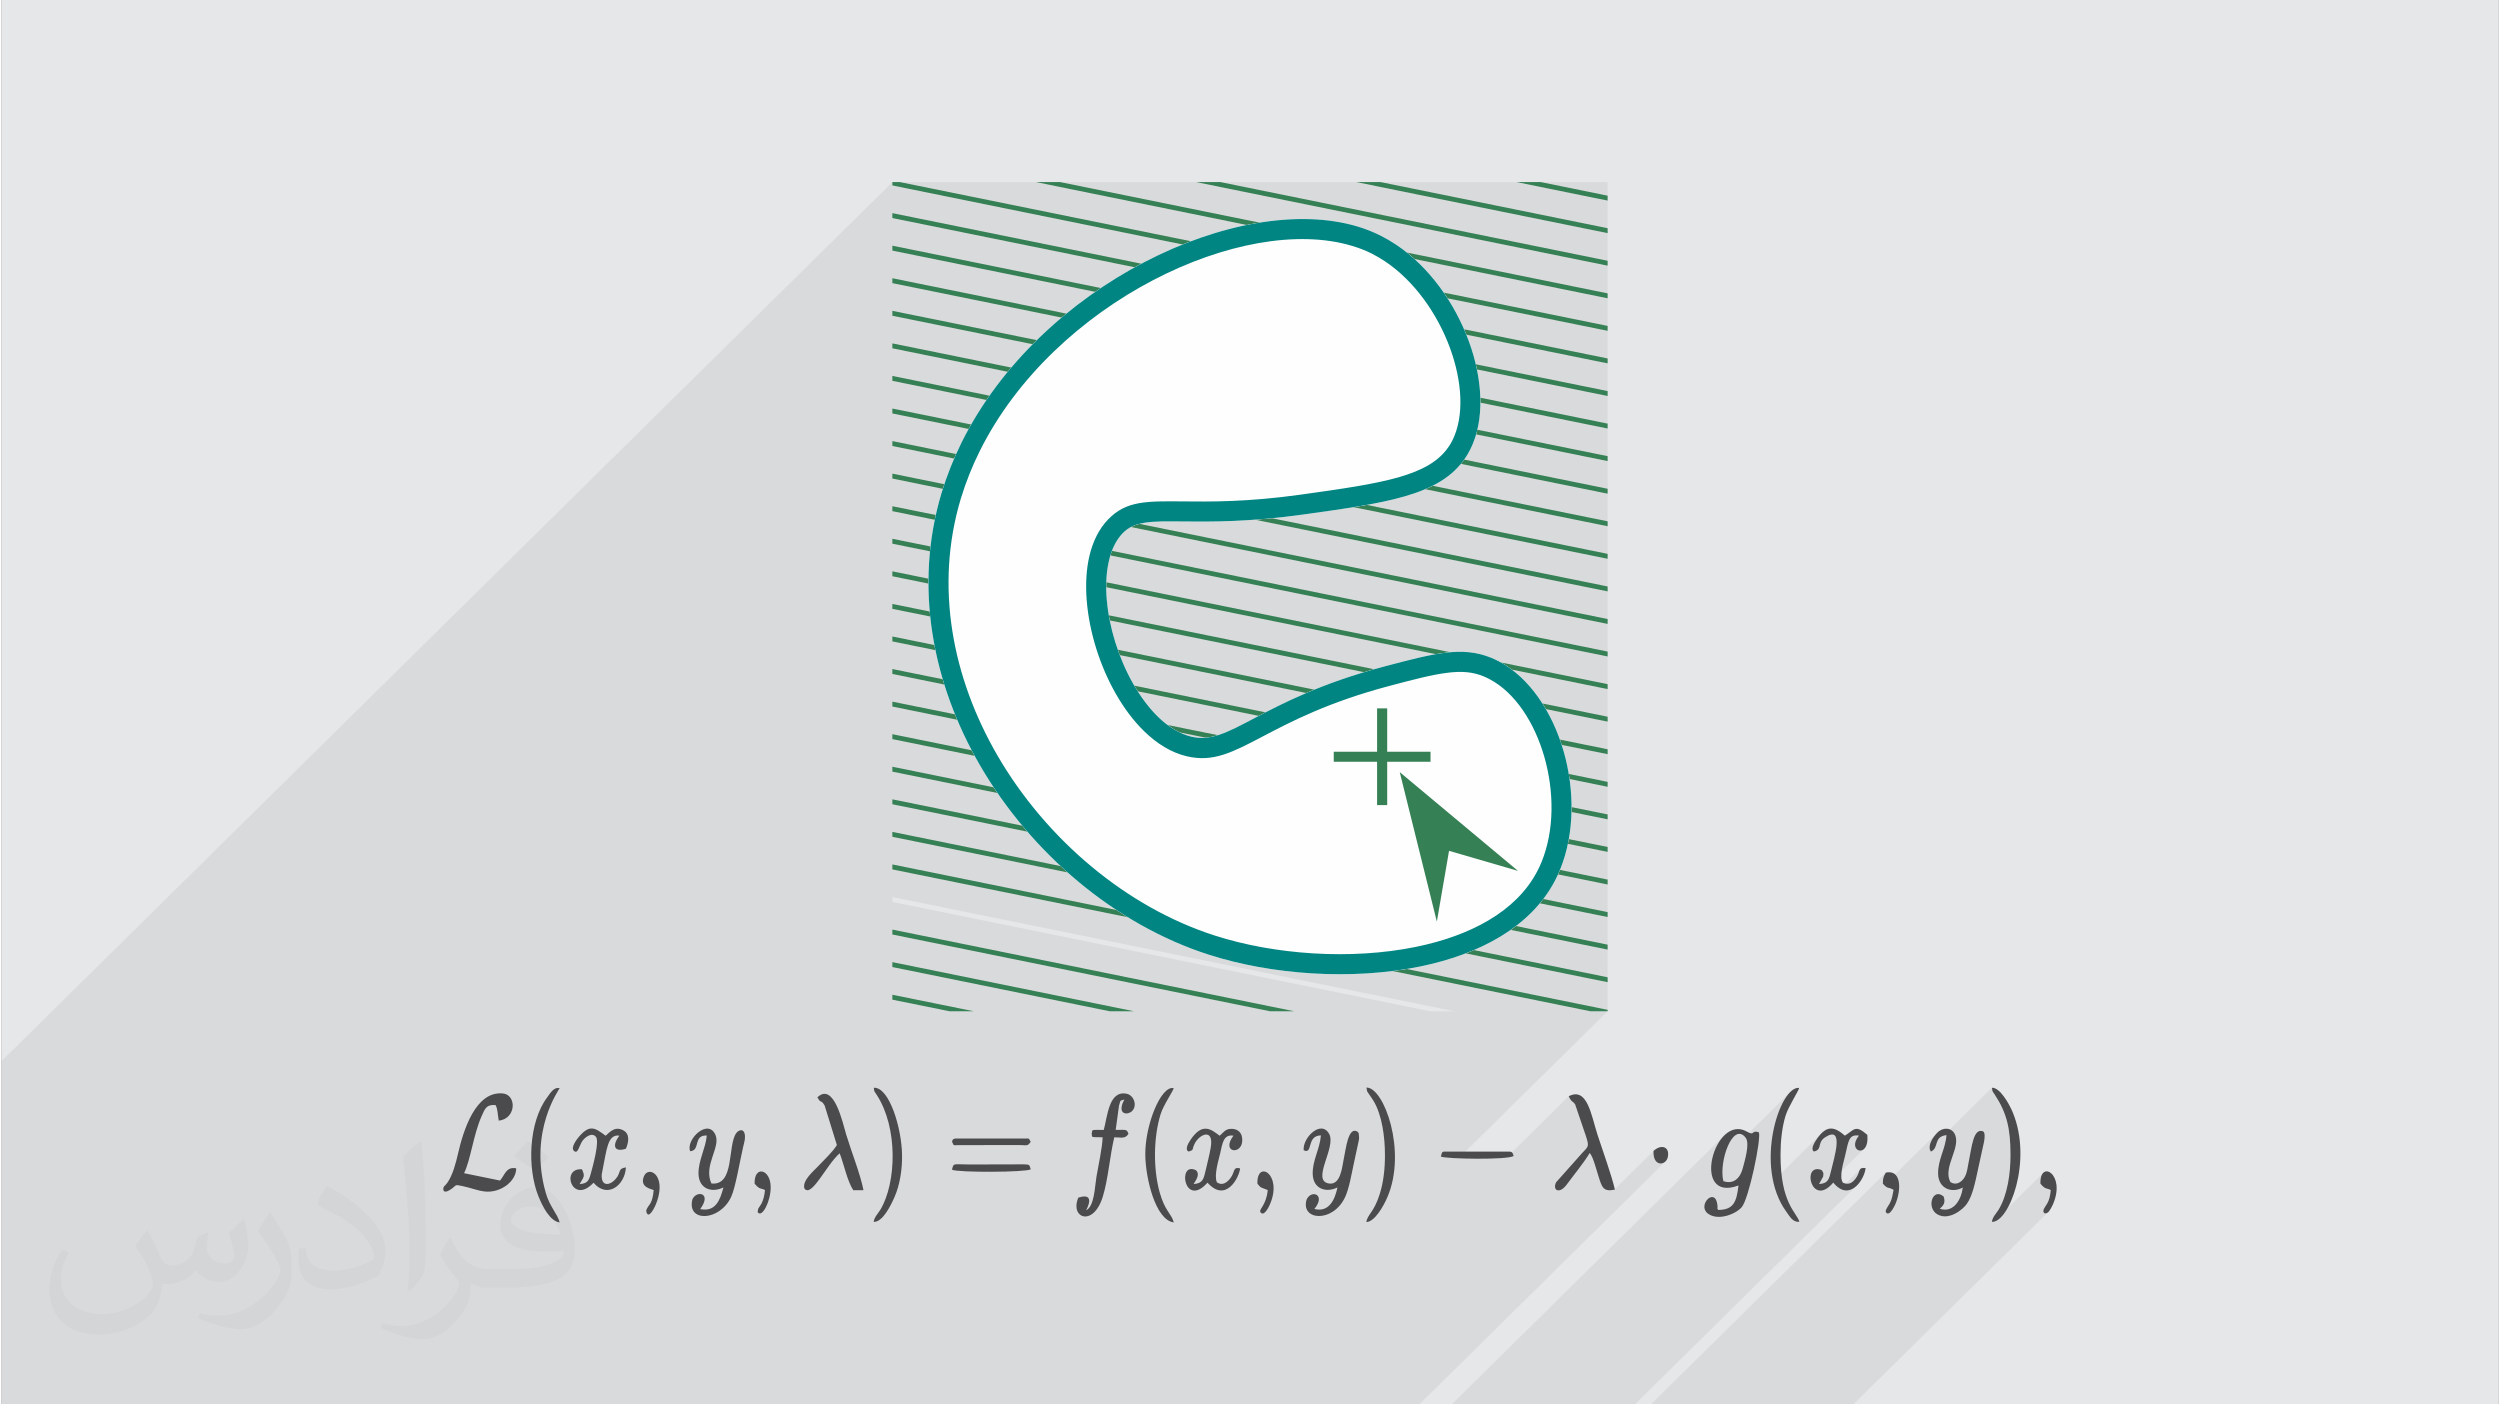 <?xml version="1.0" encoding="UTF-8"?>
<!DOCTYPE svg PUBLIC "-//W3C//DTD SVG 1.0//EN" "http://www.w3.org/TR/2001/REC-SVG-20010904/DTD/svg10.dtd">
<!-- Creator: CorelDRAW 2017 -->
<svg xmlns="http://www.w3.org/2000/svg" xml:space="preserve" width="356px" height="200px" version="1.0" shape-rendering="geometricPrecision" text-rendering="geometricPrecision" image-rendering="optimizeQuality" fill-rule="evenodd" clip-rule="evenodd"
viewBox="0 0 35600 20025"
 xmlns:xlink="http://www.w3.org/1999/xlink">
 <rect x="0" y="0" width="35600" height="20025" fill="#808080" stroke="none"/>
 <g id="Layer_x0020_1">
  <g id="_2297163802784">
   <path fill="#E6E7E8" d="M0 0l35600 0 0 20025 -35600 0 0 -20025z"/>
   <path fill="#373435" fill-opacity="0.078" d="M23553 16410l-559 553 -47 7 -44 -1 -34 -11 -27 -19 -21 -28 -17 -36 -16 -43 -16 -50 -13 -40 -13 -46 -15 -50 -16 -50 -16 -48 -18 -44 -18 -37 -19 -28 -494 487 1 -29 13 -40 367 -412 31 -33 24 -26 18 -22 10 -22 4 -24 -4 -32 -10 -40 -17 -55 -152 -447 -12 -16 -10 -10 -8 -6 -6 -4 -7 -6 -8 -7 -10 -12 -13 -19 -2 -3 -2 -4 -2 -4 -2 -6 -2 -5 -2 -5 -3 -4 -1 -3 -886 874 -86 9 -159 7 -177 1 -177 -3 -87 -3 2126 -2097 -21 0 21 -20 0 -394 -59 -12 59 -58 0 -395 -59 -12 59 -58 0 -394 -59 -12 59 -58 0 -394 -59 -12 59 -58 0 -395 -59 -12 59 -58 0 -394 -59 -12 59 -58 0 -394 -59 -12 59 -58 0 -395 -59 -12 59 -58 0 -394 -59 -12 59 -58 0 -394 -59 -12 59 -58 0 -395 -59 -12 59 -58 0 -394 -59 -12 59 -58 0 -394 -59 -12 59 -58 0 -395 -59 -12 59 -58 0 -394 -59 -12 59 -58 0 -394 -59 -12 59 -58 0 -395 -59 -12 59 -58 0 -394 -59 -12 59 -58 0 -394 -59 -12 59 -58 0 -395 -59 -12 59 -58 0 -394 -59 -12 59 -58 0 -394 -59 -12 59 -58 0 -395 -59 -12 59 -58 0 -394 -59 -12 59 -58 0 -394 -59 -12 59 -58 0 -194 -954 0 -59 58 -286 -58 -1939 0 -59 58 -286 -58 -1940 0 -59 58 -286 -58 -1939 0 -59 58 -286 -58 -1940 0 -59 58 -47 -10 0 -48 -12701 12531 0 49 0 55 0 339 0 70 0 394 0 70 0 394 0 71 0 394 0 70 0 112 0 282 0 58 0 12 0 395 0 70 0 394 0 70 0 394 0 70 0 394 0 71 0 44 0 14 0 0 0 1 0 2 0 24 0 5 0 6 0 4 0 84 0 7 0 13 0 11 0 122 0 29 0 18 0 10 0 3 0 42 0 18 0 0 0 4 0 3 0 83 0 36 0 87 77 0 66 0 6 0 24 0 15 0 3 0 35 0 36 0 205 0 54 0 141 0 50 0 21 0 114 0 13 0 49 0 223 0 71 0 79 0 71 0 250 0 47 0 24 0 100 0 80 0 141 0 79 0 71 0 172 0 9 0 88 0 55 0 43 0 32 0 71 0 6 0 96 0 49 0 115 0 18 0 40 0 47 0 1 0 28 0 23 0 22 0 26 0 33 0 33 0 6 0 42 0 46 0 55 0 18 0 23 0 48 0 3 0 23 0 5 0 65 0 9 0 0 0 44 0 18 0 34 0 1 0 29 0 109 0 81 0 18 0 39 0 3 0 64 0 3 0 18 0 71 0 12 0 43 0 198 0 80 0 4 0 15 0 4 0 44 0 42 0 1 0 12 0 12 0 4 0 3 0 43 0 61 0 25 0 14 0 37 0 31 0 83 0 55 0 18 0 30 0 27 0 44 0 39 0 52 0 24 0 28 0 16 0 78 0 21 0 6 0 2 0 71 0 9 0 11 0 39 0 3 0 14 0 43 0 4 0 3 0 7 0 58 0 3 0 51 0 71 0 82 0 0 0 57 0 78 0 8 0 14 0 30 0 9 0 10 0 61 0 16 0 15 0 75 0 22 0 59 0 10 0 23 0 0 0 9 0 108 0 1 0 40 0 22 0 0 0 9 0 16 0 24 0 21 0 23 0 27 0 44 0 17 0 2 0 2 0 8 0 43 0 0 0 145 0 28 0 11 0 13 0 10 0 27 0 10 0 21 0 10 0 0 0 3 0 27 0 43 0 50 0 13 0 15 0 38 0 6 0 50 0 9 0 19 0 35 0 3 0 6 0 15 0 7 0 1 0 76 0 14 0 3 0 5 0 63 0 34 0 19 0 10 0 65 0 20 0 5 0 10 0 124 0 112 0 5 0 44 0 22 0 5 0 75 0 7 0 18 0 16 0 20 0 0 0 2 0 11 0 13 0 47 0 94 0 15 0 23 0 54 0 67 0 2 0 2 0 1 0 5 0 58 0 35 0 301 0 27 0 44 0 50 0 100 0 72 0 31 0 6 0 138 0 2 0 71 0 142 0 146 0 8 0 47 0 57 0 41 0 8 0 5 0 17 0 1 0 19 0 32 0 7 0 59 0 51 0 137 0 73 0 1 0 20 0 23 0 48 0 240 0 13 0 146 0 1 0 6 0 40 0 24 0 34 0 0 0 25 0 32 0 29 0 87 0 28 0 39 0 126 0 9 0 8 0 54 0 128 0 156 0 116 0 20 0 26 0 8 0 9 0 8 0 0 0 11 0 117 0 90 0 1 0 41 0 89 0 36 0 14 0 53 0 18 0 73 0 156 0 45 0 37 0 89 0 71 0 49 0 25 0 3 0 29 0 31 0 14 0 34 0 56 0 29 0 130 0 71 0 78 0 20 0 94 0 10 0 38 0 27 0 19 0 113 0 55 0 1 0 1 0 14 0 27 0 5 0 35 0 30 0 81 0 61 0 12 0 22 0 48 0 59 0 14 0 0 0 6 0 9 0 32 0 30 0 17 0 93 0 36 0 57 0 8 0 11 0 37 0 19 0 5 0 41 0 60 0 15 0 1 0 53 0 18 0 48 0 3 0 37 0 51 0 18 0 58 0 18 0 1 0 7 0 5 0 13 0 1 0 12 0 44 0 83 0 17 0 22 0 10 0 22 0 0 0 9 0 32 0 1 0 70 0 4 0 146 0 3 0 58 0 77 0 1 0 50 0 20 0 212 0 35 0 15 0 137 0 21 0 50 0 56 0 142 0 63 0 89 0 50 0 71 0 285 0 115 0 71 0 26 0 53 0 23 0 40 0 31 0 226 0 21 0 674 0 50 0 27 0 129 0 606 0 201 0 50 0 57 0 134 0 341 0 405 0 8 0 312 0 3500 -3454 -34 15 -36 1 -35 -15 -29 -33 -18 -53 -5 -76zm79 3615l40 0 106 0 23 0 27 0 0 0 9 0 16 0 13 0 9 0 64 0 73 0 77 0 62 0 85 0 45 0 236 0 24 0 168 0 6 0 112 0 32 0 114 0 61 0 93 0 531 0 80 0 26 0 36 0 79 0 240 0 172 0 109 0 2775 -2738 -18 11 -16 2 -14 -3 -10 -10 -5 -14 1 -19 8 -22 13 -23 14 -21 14 -21 13 -25 13 -29 12 -38 9 -47 8 -60 -21 -10 -17 -6 -15 -4 -15 -4 -15 -7 -18 -12 -21 -19 -25 -29 11 -105 38 -57 -711 701 -31 5 6 -26 9 -24 11 -21 13 -21 14 -20 14 -20 15 -20 15 -23 43 -82 36 -90 30 -97 23 -101 17 -103 12 -104 6 -104 2 -101 -2 -132 -9 -121 -14 -111 -22 -104 -31 -100 -39 -96 -49 -96 -59 -98 -16 -23 -9 -14 -6 -9 -2 -5 -1 -5 0 -8 -2 -12 -4 -21 -696 687 -12 3 -39 25 -141 139 1 -22 8 -36 18 -44 32 -51 47 -57 -754 744 -19 -20 0 -30 2 -24 3 -21 5 -19 7 -16 7 -16 9 -16 9 -16 -3351 3306 118 0zm942 -3848l-3900 3848 160 0 155 0 25 0 344 0 54 0 70 0 81 0 36 0 196 0 165 0 70 0 23 0 80 0 7 0 45 0 28 0 241 0 55 0 88 0 67 0 32 0 104 0 60 0 49 0 83 0 107 0 70 0 5 0 112 0 3141 -3099 -68 38 -76 8 -10 -4 127 -125 19 -20 18 -23 22 -34 14 -31 9 -27 9 -22 10 -17 -282 278 -18 -6 -85 -80 -109 94 -45 10 610 -602 -42 36 -45 4 -37 -22 -21 -46 9 -64 46 -80 -47 -2 -37 8 -28 19 -224 221 4 -22 13 -94 -2 -79 -23 -52 -51 -14 -83 37 -38 30 -145 143 -1 -16 6 -27 14 -35 26 -45 56 -78 54 -53 -716 707 -21 -115 -13 -149 0 -149 11 -146 22 -141 30 -132 38 -123 43 -109 49 -93 51 -76 54 -56 -671 662 -54 -43 -68 11 -339 335 0 -1 69 -187 113 -150z"/>
   <g>
    <path fill="none" fill-rule="nonzero" d="M22899 4717l-2283 -464c91,141 170,290 237,442l2046 416 0 -394zm-6058 -1231l-4140 -842 0 395 3550 721 40 -21c181,-94 366,-179 550,-253z"/>
    <path fill="none" fill-rule="nonzero" d="M22899 5646l-1864 -379c28,137 45,272 49,404l1815 369 0 -394zm-7305 -1485l-2893 -588 0 394 2482 505c133,-110 271,-214 411,-311z"/>
    <path fill="none" fill-rule="nonzero" d="M22899 5181l-2014 -409c12,30 23,60 34,90 41,110 74,221 100,332l1880 382 0 -395zm-6742 -1370l-3456 -702 0 394 2972 604c158,-107 320,-205 484,-296z"/>
    <path fill="none" fill-rule="nonzero" d="M22899 10753l-656 -133c10,30 19,60 28,90 30,106 55,215 74,325l554 113 0 -395zm-4295 -872l-2662 -541c58,152 128,300 207,436l1874 381c166,-86 356,-180 581,-276zm-5363 -1091l-540 -109 0 394 600 122c-26,-135 -46,-270 -60,-407z"/>
    <path fill="none" fill-rule="nonzero" d="M22899 10289l-881 -179c78,135 145,282 200,435l681 138 0 -394zm-3471 -705l-3628 -738c21,105 48,210 80,314 11,35 23,69 35,104l2802 569c207,-84 442,-168 711,-249zm-6212 -1263l-515 -105 0 395 533 108c-12,-132 -18,-265 -18,-398z"/>
    <path fill="none" fill-rule="nonzero" d="M22899 11218l-543 -111c19,133 28,267 29,401l514 104 0 -394zm-4973 -1011l-1728 -351c88,138 186,263 293,367 43,41 87,79 133,114l718 145c148,-46 309,-131 511,-237l73 -38zm-4611 -937l-614 -125 0 394 718 146c-40,-137 -75,-275 -104,-415z"/>
    <path fill="none" fill-rule="nonzero" d="M22899 12611l-707 -144c-16,34 -31,66 -48,97 -47,90 -102,174 -163,254l918 187 0 -394zm-9024 -1834l-1174 -239 0 394 1445 294c-69,-103 -134,-208 -196,-315 -26,-45 -51,-89 -75,-134z"/>
    <path fill="none" fill-rule="nonzero" d="M22899 4253l-2754 -560c155,141 295,303 417,479l2337 475 0 -394zm-5142 -1045l-3010 -612 -1940 0 4152 844c268,-101 536,-179 798,-232z"/>
    <path fill="none" fill-rule="nonzero" d="M22899 12146l-567 -115c-26,127 -63,250 -111,367l-2 5 680 138 0 -395zm-9273 -1884l-925 -188 0 394 1131 230c-75,-143 -144,-288 -206,-436z"/>
    <path fill="none" fill-rule="nonzero" d="M22899 6110l-1814 -369c-1,135 -15,264 -44,386l1858 377 0 -394zm-7784 -1582l-2414 -491 0 395 2060 418c114,-112 232,-220 354,-322z"/>
    <path fill="none" fill-rule="nonzero" d="M22899 8432l-5028 -1022c-427,31 -760,27 -1027,25 -274,-3 -471,-5 -622,34l6677 1357 0 -394zm-9317 -1894l-881 -179 0 394 741 151c41,-124 88,-246 140,-366z"/>
    <path fill="none" fill-rule="nonzero" d="M22899 8896l-6798 -1382c-42,23 -81,52 -116,88 -66,67 -116,153 -154,252l7068 1436 0 -394zm-9478 -1926l-720 -147 0 395 620 125c23,-106 51,-213 83,-320l17 -53z"/>
    <path fill="none" fill-rule="nonzero" d="M22899 9360l-7090 -1441c-7,24 -14,47 -19,71 -23,97 -36,202 -39,312l4908 998c213,-18 394,3 578,79 41,16 79,34 114,52l25 14 1523 310 0 -395zm-9593 -1949l-605 -123 0 394 544 110c15,-127 35,-254 61,-381z"/>
    <path fill="none" fill-rule="nonzero" d="M22899 7967l-3623 -736c-216,35 -452,68 -710,104 -161,23 -311,40 -452,54l4785 973 0 -395zm-9110 -1851l-1088 -221 0 394 909 185c26,-57 52,-112 79,-168 32,-64 66,-127 100,-190z"/>
    <path fill="none" fill-rule="nonzero" d="M22899 6574l-1875 -381c-21,74 -48,144 -81,210 -21,42 -45,84 -71,123l-18 27 2045 416 0 -395zm-8197 -1666l-2001 -406 0 394 1696 345c98,-115 200,-226 305,-333z"/>
    <path fill="none" fill-rule="nonzero" d="M22899 7503l-2601 -528c-89,38 -187,72 -292,102 -162,47 -343,86 -542,122l3435 698 0 -394zm-8855 -1800l-1343 -273 0 395 1124 228c68,-120 141,-236 219,-350z"/>
    <path fill="none" fill-rule="nonzero" d="M22899 7039l-2092 -425c-106,128 -240,230 -404,312l2496 507 0 -394zm-8552 -1738l-1646 -335 0 394 1385 282c83,-117 170,-231 261,-341z"/>
    <path fill="none" fill-rule="nonzero" d="M22899 11682l-515 -105c-3,131 -16,261 -38,387l553 112 0 -394zm-5727 -1164l-381 -77c57,28 115,49 174,63 70,17 138,21 207,14zm-3730 -758l-741 -151 0 395 893 181c-56,-140 -107,-282 -152,-425z"/>
    <path fill="none" fill-rule="nonzero" d="M22899 9825l-1367 -278c168,126 315,291 437,483l930 189 0 -394zm-2448 -498l-4701 -955c0,129 13,264 37,401l3783 769c49,-14 100,-27 151,-41 293,-77 528,-138 730,-174zm-7213 -1466l-537 -109 0 394 515 105c2,-130 9,-260 22,-390z"/>
    <path fill="none" fill-rule="nonzero" d="M20367 14418l-7666 -1558 0 394 5727 1164 1939 0z"/>
    <path fill="none" fill-rule="nonzero" d="M18083 14418l-5382 -1094 0 394 3442 700 1940 0z"/>
    <path fill="none" fill-rule="nonzero" d="M22899 3324l-3583 -728 -1940 0 5523 1122 0 -394z"/>
    <path fill="none" fill-rule="nonzero" d="M15798 14418l-3097 -630 0 395 1158 235 1939 0z"/>
    <path fill="none" fill-rule="nonzero" d="M12701 14253l0 165 813 0 -813 -165z"/>
    <path fill="none" fill-rule="nonzero" d="M22899 2860l-1299 -264 -1939 0 3238 658 0 -394z"/>
    <path fill="none" fill-rule="nonzero" d="M22899 13539l-1383 -281c-159,112 -335,207 -525,288l1908 388 0 -395zm-8272 -1681l-1926 -391 0 394 2400 488c-167,-155 -325,-319 -474,-491z"/>
    <path fill="none" fill-rule="nonzero" d="M22652 14418l-2820 -573c-882,111 -1848,15 -2621,-233 -398,-128 -785,-309 -1152,-534l-3358 -682 0 394 8011 1628 1940 0z"/>
    <path fill="none" fill-rule="nonzero" d="M22899 14004l-2023 -411c-205,78 -424,140 -651,187 -64,13 -127,25 -192,36l2866 582 0 -394zm-7699 -1565l-2499 -508 0 394 3196 650c-244,-160 -477,-340 -697,-536z"/>
    <path fill="none" fill-rule="nonzero" d="M22899 13075l-966 -196c-100,120 -215,227 -342,324l1308 266 0 -394zm-8698 -1768l-1500 -305 0 395 1854 376c-125,-149 -244,-305 -354,-466z"/>
    <path fill="none" fill-rule="nonzero" d="M22899 2596l-954 0 954 194 0 -194z"/>
    <path fill="none" fill-rule="nonzero" d="M22899 3788l-5868 -1192 -1939 0 2847 579c508,-82 988,-68 1400,56 111,34 218,76 320,127 76,38 150,81 222,129 54,35 105,73 156,114l2862 582 0 -395z"/>
    <path fill="#368055" fill-rule="nonzero" d="M22899 2790l-954 -194 -345 0 1299 264 0 -70z"/>
    <path fill="#368055" fill-rule="nonzero" d="M22899 3254l-3238 -658 -345 0 3583 728 0 -70z"/>
    <path fill="#368055" fill-rule="nonzero" d="M22899 3718l-5523 -1122 -345 0 5868 1192 0 -70z"/>
    <path fill="#368055" fill-rule="nonzero" d="M22899 4183l-2862 -582c37,29 73,60 108,92l2754 560 0 -70zm-4960 -1008l-2847 -579 -345 0 3010 612c61,-13 122,-24 182,-33z"/>
    <path fill="#368055" fill-rule="nonzero" d="M22899 4647l-2337 -475c18,27 36,54 54,81l2283 464 0 -70zm-5940 -1207l-4152 -844 -106 0 0 48 4140 842c39,-16 79,-31 118,-46z"/>
    <path fill="#368055" fill-rule="nonzero" d="M22899 5111l-2046 -416c11,26 21,51 32,77l2014 409 0 -70zm-6648 -1351l-3550 -721 0 70 3456 702c32,-17 63,-34 94,-51z"/>
    <path fill="#368055" fill-rule="nonzero" d="M22899 5576l-1880 -382c6,24 11,48 16,73l1864 379 0 -70zm-7226 -1469l-2972 -604 0 70 2893 588c26,-18 53,-36 79,-54z"/>
    <path fill="#368055" fill-rule="nonzero" d="M22899 6040l-1815 -369c1,24 1,47 1,70l1814 369 0 -70zm-7716 -1568l-2482 -505 0 70 2414 491c22,-19 45,-38 68,-56z"/>
    <path fill="#368055" fill-rule="nonzero" d="M22899 6504l-1858 -377c-5,22 -11,44 -17,66l1875 381 0 -70zm-8138 -1654l-2060 -418 0 70 2001 406c20,-19 39,-39 59,-58z"/>
    <path fill="#368055" fill-rule="nonzero" d="M22899 6969l-2045 -416c-15,21 -31,41 -47,61l2092 425 0 -70zm-8502 -1728l-1696 -345 0 70 1646 335 50 -60z"/>
    <path fill="#368055" fill-rule="nonzero" d="M22899 7433l-2496 -507c-33,17 -68,33 -105,49l2601 528 0 -70zm-8813 -1791l-1385 -282 0 70 1343 273 42 -61z"/>
    <path fill="#368055" fill-rule="nonzero" d="M22899 7897l-3435 -698c-61,11 -124,22 -188,32l3623 736 0 -70zm-9074 -1844l-1124 -228 0 70 1088 221 36 -63z"/>
    <path fill="#368055" fill-rule="nonzero" d="M22899 8362l-4785 -973c-85,8 -166,15 -243,21l5028 1022 0 -70zm-9289 -1888l-909 -185 0 70 881 179c9,-22 19,-43 28,-64z"/>
    <path fill="#368055" fill-rule="nonzero" d="M22899 8826l-6677 -1357c-44,11 -84,26 -121,45l6798 1382 0 -70zm-9457 -1922l-741 -151 0 70 720 147c7,-22 14,-44 21,-66z"/>
    <path fill="#368055" fill-rule="nonzero" d="M22899 9290l-7068 -1436c-8,21 -15,43 -22,65l7090 1441 0 -70zm-9578 -1947l-620 -125 0 70 605 123c5,-23 10,-45 15,-68z"/>
    <path fill="#368055" fill-rule="nonzero" d="M22899 9755l-1523 -310c54,30 106,64 156,102l1367 278 0 -70zm-2240 -455l-4908 -998c-1,23 -1,46 -1,70l4701 955c45,-8 89,-14 131,-20 26,-3 52,-5 77,-7zm-7414 -1508l-544 -110 0 70 537 109 7 -69z"/>
    <path fill="#368055" fill-rule="nonzero" d="M22899 10219l-930 -189c17,26 33,53 49,80l881 179 0 -70zm-3329 -677l-3783 -769c4,25 8,49 13,73l3628 738c46,-14 94,-28 142,-42zm-6354 -1291l-515 -105 0 70 515 105 0 -70z"/>
    <path fill="#368055" fill-rule="nonzero" d="M22899 10683l-681 -138c9,25 17,50 25,75l656 133 0 -70zm-4182 -850l-2802 -569c9,25 18,50 27,76l2662 541c37,-16 75,-32 113,-48zm-5483 -1114l-533 -108 0 70 540 109 -7 -71z"/>
    <path fill="#368055" fill-rule="nonzero" d="M22899 11148l-554 -113c4,24 7,48 11,72l543 111 0 -70zm-4876 -991l-1874 -381c16,27 32,54 49,80l1728 351 97 -50zm-4722 -960l-600 -122 0 70 614 125 -14 -73z"/>
    <path fill="#368055" fill-rule="nonzero" d="M22899 11612l-514 -104c0,23 -1,46 -1,69l515 105 0 -70zm-5557 -1130l-718 -145c54,40 110,75 167,104l381 77c56,-5 112,-17 170,-36zm-3923 -797l-718 -146 0 70 741 151 -23 -75z"/>
    <path fill="#368055" fill-rule="nonzero" d="M22899 12076l-553 -112c-4,22 -9,45 -14,67l567 115 0 -70zm-9305 -1891l-893 -181 0 70 925 188c-11,-26 -22,-51 -32,-77z"/>
    <path fill="#368055" fill-rule="nonzero" d="M22899 12541l-680 -138c-9,22 -18,43 -27,64l707 144 0 -70zm-9067 -1843l-1131 -230 0 70 1174 239c-15,-27 -29,-53 -43,-79z"/>
    <path fill="#368055" fill-rule="nonzero" d="M22899 13005l-918 -187c-16,21 -32,41 -48,61l966 196 0 -70zm-8753 -1779l-1445 -294 0 70 1500 305c-19,-27 -37,-54 -55,-81z"/>
    <path fill="#368055" fill-rule="nonzero" d="M22899 13469l-1308 -266c-25,19 -50,37 -75,55l1383 281 0 -70zm-8344 -1696l-1854 -376 0 70 1926 391c-25,-28 -48,-56 -72,-85z"/>
    <path fill="#368055" fill-rule="nonzero" d="M22899 13934l-1908 -388c-38,16 -76,32 -115,47l2023 411 0 -70zm-7798 -1585l-2400 -488 0 70 2499 508c-34,-30 -67,-60 -99,-90z"/>
    <path fill="#368055" fill-rule="nonzero" d="M22899 14418l0 -20 -2866 -582c-66,11 -134,20 -201,29l2820 573 247 0zm-7002 -1443l-3196 -650 0 71 3358 682c-55,-34 -109,-68 -162,-103z"/>
    <path fill="#E6E7E8" fill-rule="nonzero" d="M20712 14418l-8011 -1628 0 70 7666 1558 345 0z"/>
    <path fill="#368055" fill-rule="nonzero" d="M18428 14418l-5727 -1164 0 70 5382 1094 345 0z"/>
    <path fill="#368055" fill-rule="nonzero" d="M16143 14418l-3442 -700 0 70 3097 630 345 0z"/>
    <path fill="#368055" fill-rule="nonzero" d="M13859 14418l-1158 -235 0 70 813 165 345 0z"/>
    <path fill="#FEFEFE" fill-rule="nonzero" d="M20617 9592c-216,26 -477,94 -823,186 -879,232 -1415,514 -1808,720 -436,229 -711,374 -1087,285 -221,-52 -425,-179 -607,-356 -302,-293 -543,-728 -685,-1182 -142,-457 -187,-938 -96,-1321 49,-205 136,-385 269,-521 254,-262 540,-259 1066,-254 387,4 918,10 1681,-97 578,-81 1045,-147 1399,-249 334,-97 568,-226 708,-436 19,-28 37,-58 53,-90 170,-344 140,-837 -36,-1317 -180,-488 -508,-955 -929,-1236 -61,-40 -124,-77 -189,-110 -86,-43 -179,-79 -277,-108 -775,-234 -1834,-35 -2833,486 -1007,526 -1949,1377 -2477,2441 -107,215 -197,440 -268,673 -379,1258 -119,2560 519,3662 699,1205 1846,2168 3101,2571 847,272 1938,352 2869,161 768,-157 1422,-499 1724,-1069 26,-48 47,-95 66,-141 184,-449 181,-1006 39,-1501 -141,-489 -416,-913 -779,-1105 -31,-16 -60,-30 -87,-41 -155,-64 -314,-76 -513,-51z"/>
    <path fill="#FEFEFE" fill-rule="nonzero" d="M19721 9501c359,-95 630,-165 861,-194 247,-30 449,-13 655,71 41,17 79,35 114,53 435,231 759,720 920,1279 159,552 159,1177 -50,1688 -24,59 -49,114 -77,166 -347,655 -1073,1042 -1919,1216 -979,201 -2125,117 -3014,-169 -1322,-424 -2529,-1436 -3261,-2700 -675,-1166 -950,-2549 -546,-3888 75,-246 171,-486 285,-717 557,-1121 1546,-2016 2602,-2567 1063,-555 2202,-763 3048,-508 111,34 218,76 320,127 76,38 150,81 222,129 473,315 840,835 1038,1375 202,549 231,1125 24,1541 -21,42 -45,84 -71,123 -182,273 -468,436 -866,551 -377,109 -852,176 -1440,258 -781,109 -1325,104 -1722,100 -447,-5 -690,-8 -859,167 -94,97 -158,231 -195,388 -79,333 -38,759 90,1170 129,412 344,803 611,1063 145,141 306,241 474,281 273,65 511,-60 888,-259 405,-213 957,-503 1868,-744z"/>
    <path fill="#4B4B4D" d="M6299 16967c4,3 9,63 124,-22 70,-51 33,-58 149,-34 107,21 211,65 317,77 218,25 448,-139 449,-330 -143,-28 -160,91 -231,174l-513 -105c92,-180 134,-554 251,-814 46,-105 68,-169 199,-157 34,69 27,126 45,222 252,-28 257,-369 58,-388 -390,-37 -563,529 -638,855 -32,140 -77,312 -155,421 -37,52 -59,42 -55,101z"/>
    <path fill="#4B4B4D" d="M9818 16414c151,-9 38,-233 237,-224 -17,188 -123,359 -118,549 7,216 194,272 355,191 -48,187 -115,353 -331,309 173,-236 -54,-270 -111,-139 -84,332 391,315 553,-36 61,-132 126,-518 168,-701 5,-22 24,-96 26,-113 19,-172 -81,-152 -122,-94 -128,179 -18,753 -354,718 -117,-254 130,-510 60,-687 -102,-254 -430,61 -363,227z"/>
    <path fill="#4B4B4D" d="M27963 16931c-22,173 -130,366 -328,304 53,-51 84,-84 55,-175 -157,-136 -254,163 -86,256 162,89 359,-69 416,-151 82,-117 118,-300 158,-485l89 -407c8,-50 14,-117 -10,-140 -147,-67 -169,247 -204,403 -21,93 -25,193 -73,262 -40,58 -113,108 -194,56 -114,-215 159,-494 61,-687 -47,-94 -172,-99 -251,-14 -151,162 -97,255 -96,249 0,-3 4,12 7,17 122,-49 30,-211 223,-235 -13,201 -124,346 -119,555 6,209 197,279 352,192z"/>
    <path fill="#4B4B4D" d="M24549 16840c-69,-279 137,-855 319,-617 62,81 -16,332 -42,433 -35,139 -132,236 -277,184zm-74 411c-22,-43 -4,1 -10,-65 -28,-273 -292,-6 -140,114 144,113 398,12 485,-87 102,-116 280,-971 246,-1069 -116,-38 -52,59 -170,-9 -465,-269 -812,1025 -121,767 -27,232 -69,348 -290,349z"/>
    <path fill="#4B4B4D" d="M15715 16110c-214,-1 -151,-4 -173,55 17,49 -37,49 157,50 -5,152 -61,401 -88,561 -25,149 -29,424 -148,480 1,-2 152,-266 -111,-180 -124,291 215,424 349,-14 78,-252 99,-576 164,-847 91,0 157,28 202,-50 -26,-66 -26,-56 -182,-55l47 -344c26,-94 13,-66 78,-90 -3,6 -8,7 -9,18 -2,10 -8,13 -10,17 -80,187 70,189 128,130 78,-78 26,-227 -80,-247 -251,-48 -269,315 -324,516z"/>
    <path fill="#4B4B4D" d="M12041 16171c-46,-152 -172,-749 -409,-526 56,104 45,18 104,119l174 562c-67,107 -178,205 -265,299 -62,67 -234,207 -198,320 100,139 313,-338 503,-502 63,167 109,398 194,527l145 -1c-40,-215 -179,-568 -248,-798z"/>
    <path fill="#4B4B4D" d="M8155 16402c61,71 80,-67 126,-134 32,-45 130,-132 193,-60 55,65 -45,424 -71,519 -31,115 -51,145 -161,156 2,-6 7,-13 10,-17 52,-92 68,-94 24,-194 -310,-28 -141,518 164,191 196,231 448,40 462,-219 -125,21 -59,64 -147,166 -78,92 -208,117 -198,-64 1,-8 15,-81 18,-96 53,-254 66,-484 234,-458 -111,145 -70,241 93,186 42,-98 59,-215 -43,-265 -119,-60 -191,33 -246,80 -151,-111 -224,-169 -383,17 -30,35 -113,148 -75,192z"/>
    <path fill="#4B4B4D" d="M25841 16418c127,-29 37,-126 163,-205 274,-174 121,307 85,464 -33,140 -45,196 -176,205l59 -107c11,-60 -5,-64 -22,-93 -292,-111 -147,550 166,179 231,285 446,-43 461,-207 -115,-14 -69,50 -140,146 -48,66 -102,99 -183,63 -60,-87 11,-294 33,-394 48,-210 52,-296 195,-278 -185,229 154,341 120,-10 -172,-149 -182,-77 -320,11 -145,-124 -261,-170 -416,71 -86,132 -26,154 -25,155z"/>
    <path fill="#4B4B4D" d="M28378 15509c16,68 -11,21 40,97 174,265 225,488 225,858 1,265 -43,574 -169,782 -38,62 -85,101 -97,175 242,16 585,-862 299,-1559 -52,-126 -185,-360 -298,-353z"/>
    <path fill="#4B4B4D" d="M12436 15509c15,68 -11,21 39,97 309,469 285,1256 56,1640 -38,63 -85,102 -97,175 125,8 241,-224 299,-357 73,-167 110,-387 106,-600 -5,-374 -180,-968 -403,-955z"/>
    <path fill="#4B4B4D" d="M25633 17419c-41,-135 -270,-263 -269,-955 0,-192 22,-394 71,-554 43,-139 190,-360 195,-399 -276,-35 -654,1121 -182,1767 46,63 92,154 185,141z"/>
    <path fill="#4B4B4D" d="M7957 17429c-28,-119 -143,-224 -199,-425 -248,-880 198,-1477 199,-1489 -84,-21 -136,75 -179,133 -265,356 -284,1009 -124,1407 60,149 166,357 303,374z"/>
    <path fill="#4B4B4D" d="M16713 17429c-32,-128 -124,-155 -200,-425 -94,-335 -90,-783 11,-1114 40,-133 182,-335 188,-375 -179,-45 -409,522 -405,949 3,329 143,931 406,965z"/>
    <path fill="#4B4B4D" d="M13551 16678c87,41 1050,38 1123,-6 -23,-74 -16,-65 -96,-71l-785 2c-232,-1 -217,-26 -242,75z"/>
    <path fill="#4B4B4D" d="M13552 16280c35,61 -2,47 101,47l864 -1c102,1 111,20 156,-46 -36,-56 -4,-47 -97,-47l-928 0c-51,0 -88,-8 -96,47z"/>
    <path fill="#4B4B4D" d="M9159 16771c-66,161 108,180 139,197 -19,193 -61,196 -95,263 -16,31 -7,14 -11,35l4 20c3,2 19,91 98,-43 19,-33 39,-77 54,-122 126,-380 -128,-501 -189,-350z"/>
    <path fill="#4B4B4D" d="M29121 17232c-32,64 23,96 72,38 13,-16 43,-69 56,-100 187,-433 -192,-642 -179,-293 76,91 86,56 147,91 -16,178 -63,199 -96,264z"/>
    <path fill="#4B4B4D" d="M10780 17276c0,-2 1,7 3,10 60,80 186,-159 183,-364 -3,-257 -238,-309 -229,-45 77,91 87,57 148,91 -8,80 -24,143 -52,196 -16,30 -34,48 -44,68l-9 44z"/>
    <path fill="#4B4B4D" d="M26867 17284c37,53 86,-21 119,-84 91,-171 130,-533 -121,-481 -26,46 -44,73 -42,158 79,86 74,39 153,88 -15,73 -19,120 -51,186 -16,32 -77,108 -58,133z"/>
    <path fill="#4B4B4D" d="M23553 16410c-10,232 174,209 202,95 38,-151 -87,-201 -202,-95z"/>
    <path fill="#008583" fill-rule="nonzero" d="M19721 9501c359,-95 630,-165 861,-194 247,-30 449,-13 655,71 41,17 79,35 114,53 435,231 759,720 920,1279 159,552 159,1177 -50,1688 -24,59 -49,114 -77,166 -347,655 -1073,1042 -1919,1216 -979,201 -2125,117 -3014,-169 -1322,-424 -2529,-1436 -3261,-2700 -675,-1166 -950,-2549 -546,-3888 75,-246 171,-486 285,-717 557,-1121 1546,-2016 2602,-2567 1063,-555 2202,-763 3048,-508 111,34 218,76 320,127 76,38 150,81 222,129 473,315 840,835 1038,1375 202,549 231,1125 24,1541 -21,42 -45,84 -71,123 -182,273 -468,436 -866,551 -377,109 -852,176 -1440,258 -781,109 -1325,104 -1722,100 -447,-5 -690,-8 -859,167 -94,97 -158,231 -195,388 -79,333 -38,759 90,1170 129,412 344,803 611,1063 145,141 306,241 474,281 273,65 511,-60 888,-259 405,-213 957,-503 1868,-744zm896 91c-216,26 -477,94 -823,186 -879,232 -1415,514 -1808,720 -436,229 -711,374 -1087,285 -221,-52 -425,-179 -607,-356 -302,-293 -543,-728 -685,-1182 -142,-457 -187,-938 -96,-1321 49,-205 136,-385 269,-521 254,-262 540,-259 1066,-254 387,4 918,10 1681,-97 578,-81 1045,-147 1399,-249 334,-97 568,-226 708,-436 19,-28 37,-58 53,-90 170,-344 140,-837 -36,-1317 -180,-488 -508,-955 -929,-1236 -61,-40 -124,-77 -189,-110 -86,-43 -179,-79 -277,-108 -775,-234 -1834,-35 -2833,486 -1007,526 -1949,1377 -2477,2441 -107,215 -197,440 -268,673 -379,1258 -119,2560 519,3662 699,1205 1846,2168 3101,2571 847,272 1938,352 2869,161 768,-157 1422,-499 1724,-1069 26,-48 47,-95 66,-141 184,-449 181,-1006 39,-1501 -141,-489 -416,-913 -779,-1105 -31,-16 -60,-30 -87,-41 -155,-64 -314,-76 -513,-51z"/>
    <path fill="#368055" fill-rule="nonzero" d="M20638 12131l-174 1009 -529 -2131 1686 1408 -983 -286z"/>
    <path fill="#368055" fill-rule="nonzero" d="M18994 10718l1380 0 0 143 -1380 0 0 -143z"/>
    <path fill="#368055" fill-rule="nonzero" d="M19612 11479l0 -1379 144 0 0 1379 -144 0z"/>
    <path fill="#4B4B4D" d="M18565 16400c139,66 34,-208 246,-212 -15,194 -122,358 -117,551 6,216 195,271 353,191 -37,180 -125,360 -329,307 171,-209 -47,-280 -111,-133 -90,299 378,338 551,-40 55,-120 89,-321 119,-460l76 -353c3,-34 4,-27 0,-59 -5,-54 2,-22 -16,-54 -138,-93 -170,249 -202,395 -22,103 -41,374 -216,340 -245,-48 111,-513 11,-703 -112,-213 -382,49 -365,230z"/>
    <path fill="#4B4B4D" d="M22755 16180c-90,-280 -146,-687 -410,-550 4,6 13,29 16,34 39,61 36,29 74,80l152 447c55,165 36,153 -56,254l-367 412c-55,115 48,174 152,32 102,-139 243,-309 328,-450 51,60 96,246 128,343 45,142 65,217 231,179 -51,-216 -171,-545 -248,-781z"/>
    <path fill="#4B4B4D" d="M17006 16866c3,-4 7,-12 10,-17 4,-6 16,-26 19,-32 21,-41 36,-92 -4,-131 -272,-138 -172,552 163,176 262,295 453,-75 465,-204 -108,-24 -69,49 -139,141 -43,57 -115,115 -193,57 -41,-101 21,-299 47,-408 33,-142 44,-278 190,-256 -184,247 125,281 126,65 1,-102 -56,-157 -143,-162 -102,-5 -125,55 -180,98 -121,-91 -247,-198 -420,66 -94,141 -22,159 -21,160 82,-28 40,-20 84,-111 70,-142 279,-227 230,54 -17,102 -47,217 -69,312 -33,139 -40,195 -175,209 3,-6 8,-13 10,-17z"/>
    <path fill="#4B4B4D" d="M19461 15506c16,74 -11,22 41,102 20,31 41,55 61,91 121,204 161,516 161,765 1,199 -20,388 -75,563 -83,263 -171,282 -191,397 119,-3 245,-223 302,-358 279,-650 -48,-1563 -299,-1560z"/>
    <path fill="#4B4B4D" d="M21559 16481c-21,-62 -22,-62 -96,-62l-843 0c-91,0 -76,-5 -99,71 72,35 957,51 1038,-9z"/>
    <path fill="#4B4B4D" d="M18053 16968c-21,224 -135,274 -102,318 47,63 115,-71 134,-116 186,-435 -193,-639 -179,-293 50,60 33,46 117,79l30 12z"/>
   </g>
   <path fill="#373435" fill-opacity="0.031" d="M2082 17547c68,103 112,202 155,312 32,64 49,183 199,183 44,0 107,-14 163,-45 63,-33 111,-83 136,-159l60 -202 146 -72 10 10c-20,76 -25,149 -25,206 0,169 146,233 262,233 68,0 129,-33 129,-95 0,-80 -34,-216 -78,-338 68,-68 136,-136 214,-192l12 7c34,144 53,286 53,381 0,93 -41,196 -75,264 -70,132 -194,237 -344,237 -114,0 -241,-57 -328,-163l-5 0c-82,101 -208,194 -412,194l-63 0c-10,134 -39,229 -83,314 -121,237 -480,404 -818,404 -470,0 -706,-272 -706,-633 0,-223 73,-431 185,-578l92 37c-70,134 -116,262 -116,386 0,338 274,499 592,499 293,0 657,-187 723,-404 -25,-237 -114,-349 -250,-565 41,-72 94,-145 160,-221l12 0zm5421 -1274c99,62 196,136 291,220 -53,75 -119,143 -201,202 -95,-76 -190,-142 -287,-212 66,-74 131,-146 197,-210zm51 926c-160,0 -291,105 -291,183 0,167 320,219 703,217 -48,-196 -216,-400 -412,-400zm-359 895c208,0 390,-7 529,-42 155,-39 286,-117 286,-171 0,-14 0,-31 -5,-45 -87,8 -187,8 -274,8 -281,0 -498,-64 -582,-223 -22,-43 -37,-92 -37,-148 0,-153 66,-303 182,-406 97,-85 204,-139 313,-139 197,0 354,159 464,409 60,136 102,293 102,491 0,132 -37,243 -119,325 -153,149 -435,205 -867,205l-196 0 0 0 -51 0c-107,0 -184,-19 -245,-66l-10 0c3,24 5,49 5,72 0,97 -32,221 -97,320 -192,286 -400,410 -580,410 -182,0 -405,-70 -606,-161l36 -70c65,27 155,45 279,45 325,0 752,-313 805,-618 -12,-25 -33,-58 -65,-93 -95,-114 -155,-208 -211,-307 48,-95 92,-172 133,-240l17 -2c139,283 265,446 546,446l44 0 0 0 204 0zm-1408 299c24,-130 27,-277 27,-413l0 -202c0,-377 -49,-926 -88,-1283 68,-74 163,-160 238,-218l22 6c51,449 63,971 63,1452 0,126 -5,249 -17,340 -7,114 -73,200 -214,332l-31 -14zm-1449 -596c7,177 94,317 398,317 189,0 349,-49 526,-134 32,-14 49,-33 49,-49 0,-112 -85,-258 -228,-392 -139,-126 -323,-237 -495,-311 -59,-25 -78,-52 -78,-77 0,-51 68,-159 124,-235l19 -2c197,103 418,256 580,427 148,157 240,315 240,489 0,128 -38,249 -102,361 -215,109 -446,191 -674,191 -277,0 -466,-129 -466,-435 0,-33 0,-84 12,-150l95 0zm-501 -503l173 278c63,103 121,214 121,392l0 227c0,183 -117,379 -306,573 -148,132 -279,188 -400,188 -180,0 -386,-56 -624,-159l27 -70c75,20 162,37 269,37 342,-2 692,-252 852,-557 19,-35 27,-68 27,-91 0,-35 -20,-74 -34,-109 -88,-165 -185,-316 -292,-454 56,-88 112,-173 173,-258l14 3z"/>
  </g>
 </g>
</svg>

